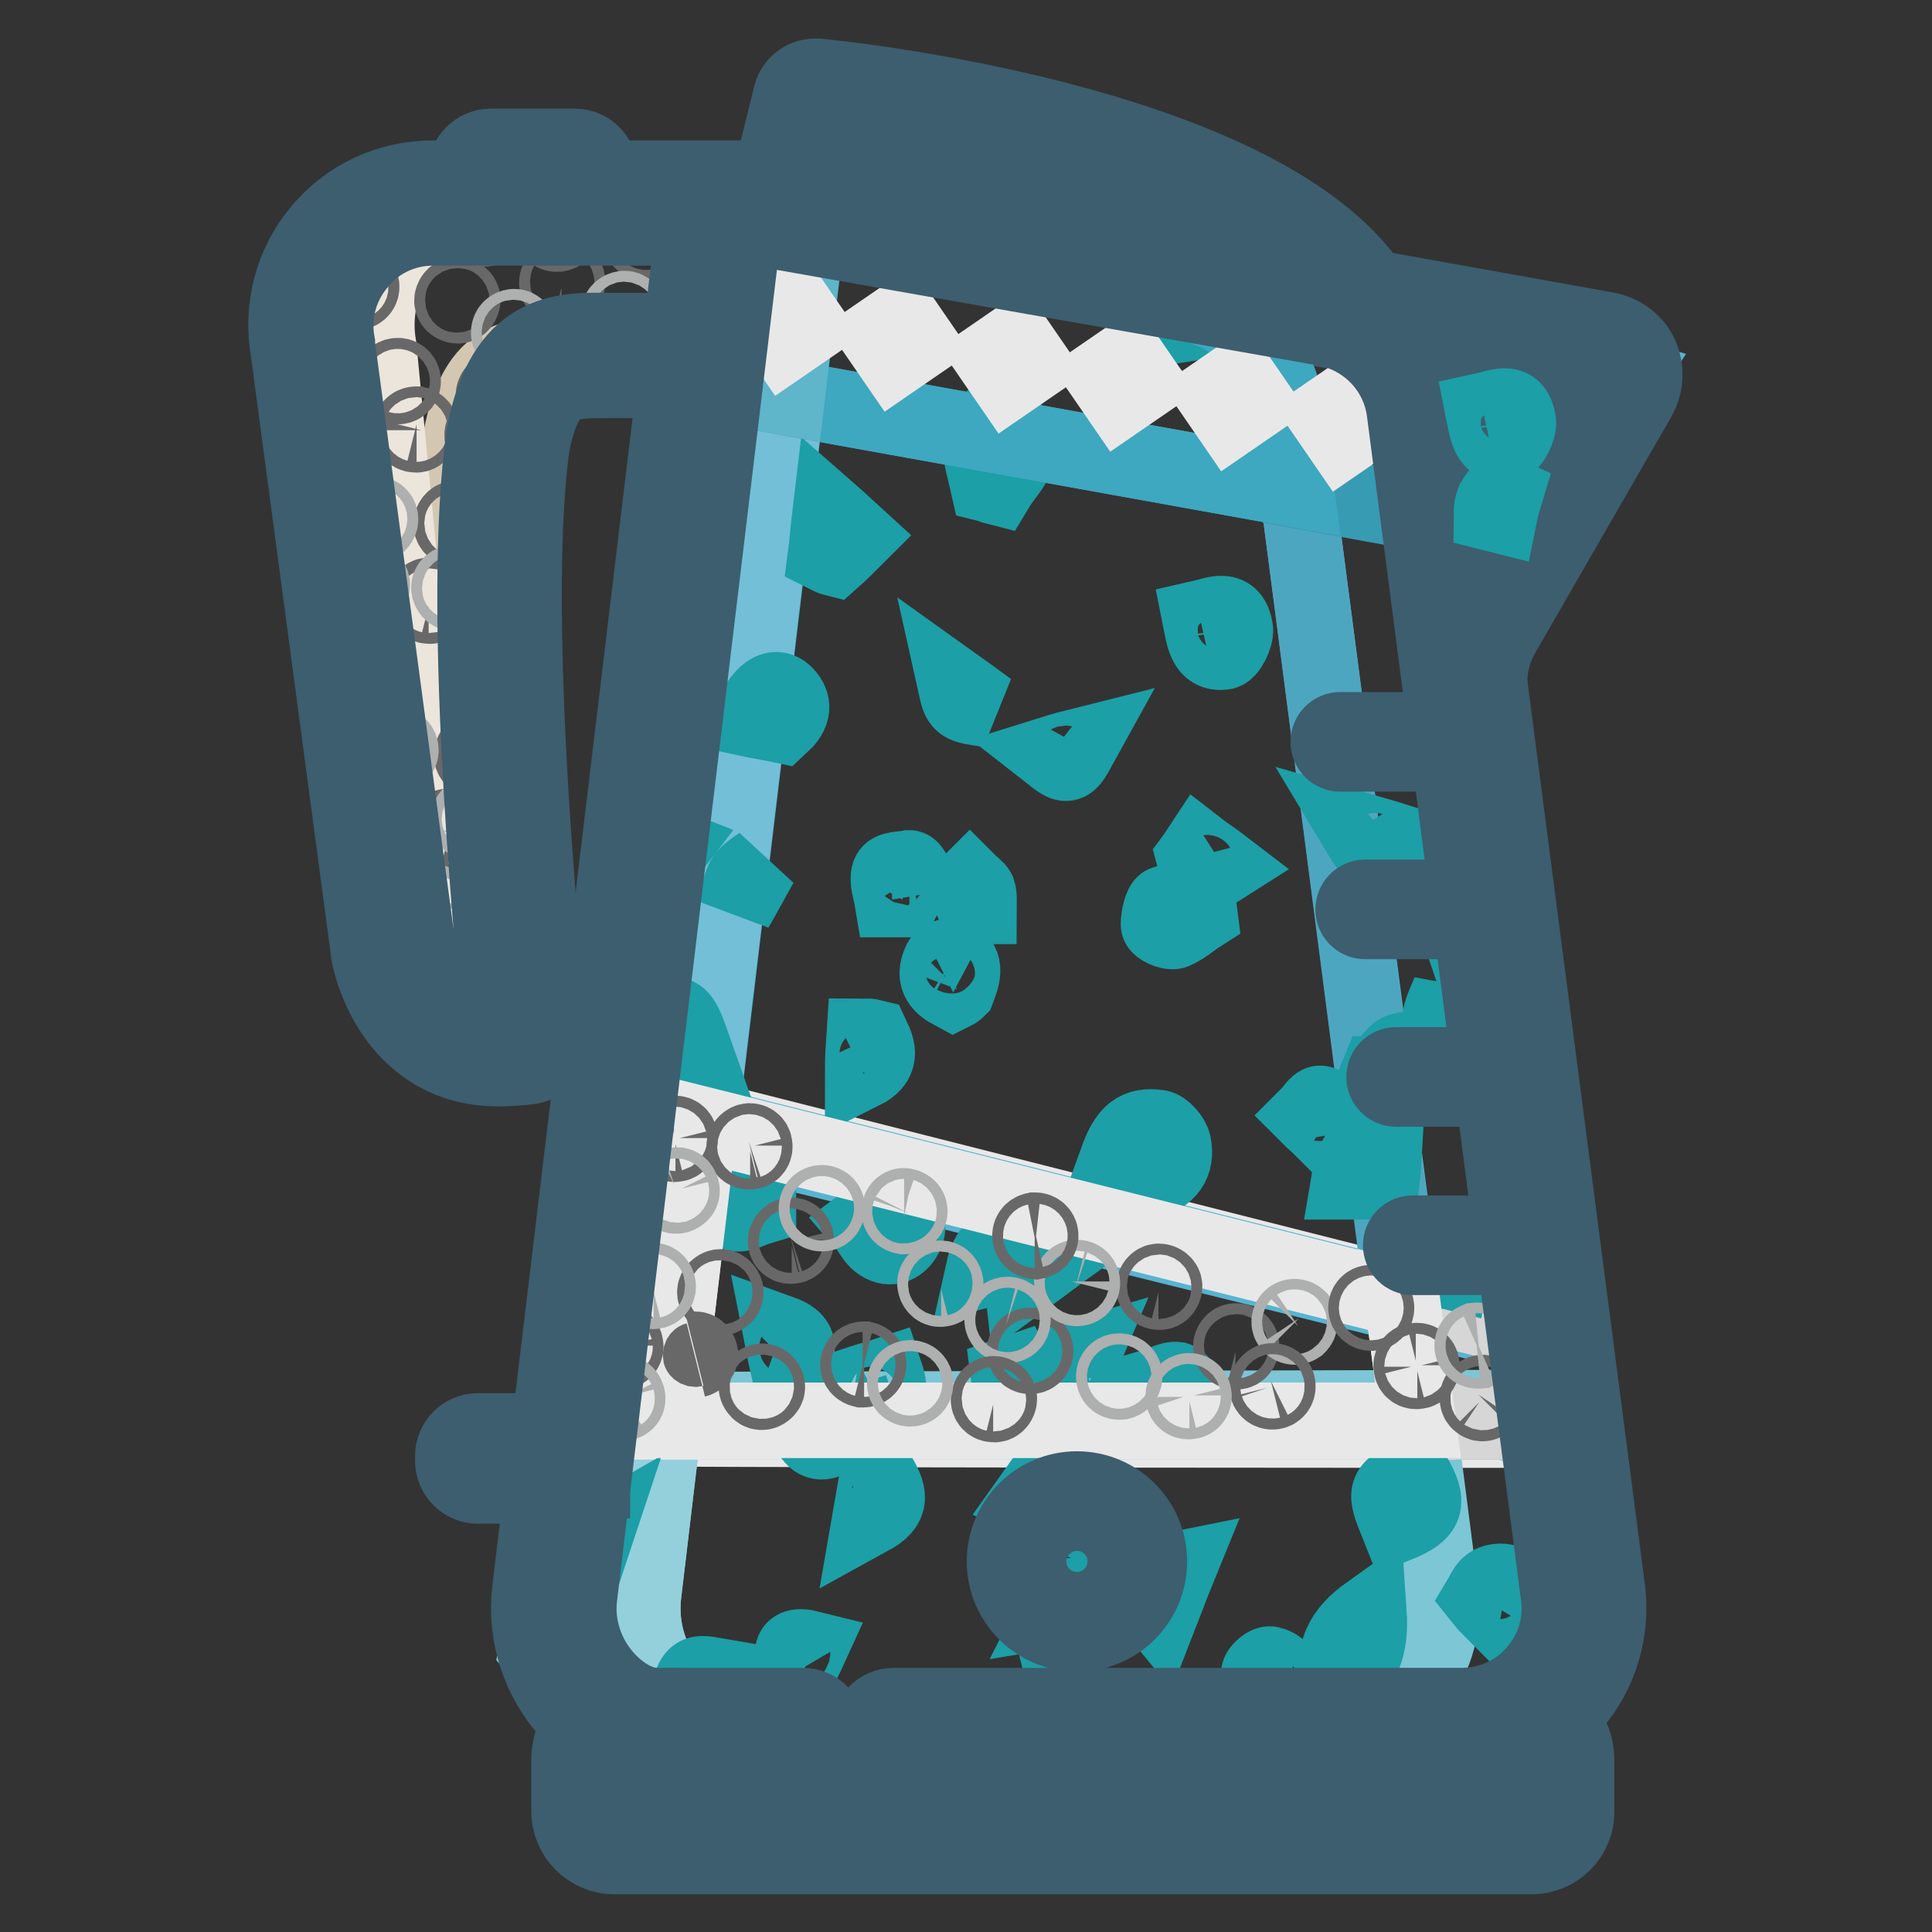 <?xml version="1.0" encoding="utf-8"?>
<!-- Svg Vector Icons : http://www.onlinewebfonts.com/icon -->
<!DOCTYPE svg PUBLIC "-//W3C//DTD SVG 1.1//EN" "http://www.w3.org/Graphics/SVG/1.1/DTD/svg11.dtd">
<svg version="1.1" xmlns="http://www.w3.org/2000/svg" xmlns:xlink="http://www.w3.org/1999/xlink" x="0px" y="0px" viewBox="0 0 256 256" enable-background="new 0 0 256 256" xml:space="preserve">
<rect x="0" y="0" width="256" height="256" fill="#333333" stroke="none"/>
<g> <path stroke-width="10" fill-opacity="0" stroke="#57b4d1"  d="M187.8,41.6c0.4,0.1,27.8,8.2,27.8,8.2l-21.4,33.4L187.8,41.6L187.8,41.6z"/> <path stroke-width="10" fill-opacity="0" stroke="#eaeaea"  d="M105.5,26.9L173,38c0,0-0.2-5.6-0.5-5.6c-0.4,0-50.6-17.3-50.8-17.5c-0.1-0.2-14.1-0.6-14.1-0.6L105.5,26.9 z"/> <path stroke-width="10" fill-opacity="0" stroke="#e8d7c2"  d="M91.9,46.7l-20.6,2.4c0,0-5.4,10.4-5.2,10.8c0.2,0.4,3.3,76.4,3.3,76.4l-7,2l-9.3-9.8l-7.5-48.2l-5-39.4 l9.9-14l44-0.7L91.9,46.7z"/> <path stroke-width="10" fill-opacity="0" stroke="#57b4d1"  d="M82.9,147.3L202.8,177L189.5,63.7l-6.4-19.3L100.8,29l-5.3,7.7L82.9,147.3z"/> <path stroke-width="10" fill-opacity="0" stroke="#e9e8e8"  d="M77.5,189.2c1,0.3,128.4,0.3,128.4,0.3l-3.1-13.6L83.2,145.6L77.5,189.2z"/> <path stroke-width="10" fill-opacity="0" stroke="#7cc6d6"  d="M82.2,228.8c0.8-0.2,110.4,0.5,110.4,0.5l17-8l-4.9-34.8l-128.5,0.3c0,0-2.8,29.3-2.7,29.7 C73.5,217,82.2,228.8,82.2,228.8z"/> <path stroke-width="10" fill-opacity="0" stroke="#e8d7c2"  d="M80.5,230.2c2.4,0.1,122.3,0.8,122.3,0.8l3.8,7.9l-8.5,5.8l-116.2-2.1L80.5,230.2z"/> <path stroke-width="10" fill-opacity="0" stroke="#71b6c5"  d="M203.8,188.4h-15.9l2.9,22.6c1.3,9.7-6.3,18.3-16.1,18.3h17.8c3.3,0,6.4-1,9-2.7l7-12.3L203.8,188.4z"/> <path stroke-width="10" fill-opacity="0" stroke="#57b4d1"  d="M176.5,40.3l36.8,6.6c1.8,0.3,2.8,2.4,1.9,4l-18.6,31.4c-1.8,3-2.5,6.6-2,10.1l1.1,8.7 M171.9,64.9 l-67.6-12.2l-11.5,96.1l93.1,23.3L171.9,64.9z"/> <path stroke-width="10" fill-opacity="0" stroke="#57b4d1"  d="M209.4,211L189,54.1c-0.9-7-6.3-12.7-13.3-13.9l-71.9-12.7c-0.7-0.1-1.5-0.2-2.1-0.1c0.2,0,0.5,0.1,0.7,0.1 l7.5,1.3c-0.5,0.3-0.9,0.7-1.3,1.1l56.1,10.3H175c4.1,0.7,7.6,3,10.1,6.1l0.1,0l0,0.1c1.6,2.2,2.8,4.8,3.1,7.7l1.2,9.5l1.2,4.6 l-0.6-0.1l14.1,108.6l0.7,0.2l0.7,10.3l3.1,23.7c0.8,6.4-2.2,12.3-7.1,15.6l-0.4,0.7C206.8,224.1,210.3,217.8,209.4,211z"/> <path stroke-width="10" fill-opacity="0" stroke="#7cc6d6"  d="M71.1,218.5l3.9,4.5c-1.8-2.2-2.9-5-3.3-7.9L71.1,218.5z M192.6,229.3H87.9c-4.7,0-8.8-2-11.8-5.1l4.4,5.1 H200l1.2-2.1c-2.3,1.3-5,2.1-7.9,2.1H192.6z"/> <path stroke-width="10" fill-opacity="0" stroke="#7cc6d6"  d="M190.9,211l-2.9-22.6H88l-2.7,22.7c-1.2,9.7,6.4,18.2,16.1,18.2h73.4C184.6,229.3,192.1,220.7,190.9,211 L190.9,211z M192.6,229.3h0.7c2.9,0,5.6-0.8,7.9-2.1l0.4-0.7C199,228.3,195.9,229.3,192.6,229.3z"/> <path stroke-width="10" fill-opacity="0" stroke="#e9e8e8"  d="M204.9,176.9l-0.7-0.2l1.4,10.5L204.9,176.9z M88,188.4h99.9l0-0.2H88L88,188.4z"/> <path stroke-width="10" fill-opacity="0" stroke="#3da8c0"  d="M185.1,46.4L185.1,46.4C185.1,46.4,185.1,46.4,185.1,46.4L185.1,46.4z M190.7,68.3l-1.2-4.6l0.6,4.5 L190.7,68.3z"/> <path stroke-width="10" fill-opacity="0" stroke="#57b4d1"  d="M203.8,188.4l4.8,25.9l-7,12.3c4.9-3.3,7.9-9.2,7.1-15.6l-3.1-23.7l0.1,1.2H203.8z"/> <path stroke-width="10" fill-opacity="0" stroke="#4da6c0"  d="M185.8,172.1l18.4,4.6L190.1,68.2l-18.2-3.3L185.8,172.1z"/> <path stroke-width="10" fill-opacity="0" stroke="#57b4d1"  d="M188.2,54.2c-0.4-2.8-1.5-5.5-3.1-7.7l4.4,17.2L188.2,54.2z M185,46.4c-2.4-3.2-6-5.4-10.1-6.1h-10.4 l13.8,2.5L185,46.4z"/> <path stroke-width="10" fill-opacity="0" stroke="#d5d6d5"  d="M187.9,188.2h15.9l0,0.2h1.9l-0.1-1.2l-1.4-10.5l-18.4-4.6L187.9,188.2z"/> <path stroke-width="10" fill-opacity="0" stroke="#d5d6d5"  d="M203.8,188.4l0-0.2h-15.9l0,0.2H203.8z"/> <path stroke-width="10" fill-opacity="0" stroke="#379bb3"  d="M170.4,54.2l1.4,10.8l18.2,3.3l-0.6-4.5l-4.4-17.2c0,0-0.1-0.1-0.1-0.1l-6.6-3.6l-13.8-2.5h-7.5 C164.2,41.5,169.5,47.1,170.4,54.2z"/> <path stroke-width="10" fill-opacity="0" stroke="#57b4d1"  d="M76.1,224.2l-1-1.2C75.4,223.5,75.7,223.9,76.1,224.2z"/> <path stroke-width="10" fill-opacity="0" stroke="#eaeaea"  d="M104.8,25.5l2.9-11.7c0,0,54.9,2.8,70.5,26.9"/> <path stroke-width="10" fill-opacity="0" stroke="#57b4d1"  d="M94.3,34.6c0.5-3.9,3.6-6.8,7.3-7.1c-4.3-0.4-8.2,2.7-8.7,7.1L71.7,211.2c-0.2,1.4-0.1,2.7,0,4l2.6-14.1 L94.3,34.6z"/> <path stroke-width="10" fill-opacity="0" stroke="#73bfd7"  d="M94.3,34.6L74.4,201.1l2.4-12.7h-0.2l7.9-41.6l8.2,2.1l11.5-96.1l-11.3-2l2.7-15.3l4.2-7l8.7,1.6 c0.4-0.4,0.8-0.8,1.3-1.1l-7.5-1.3c-0.2-0.1-0.5-0.1-0.7-0.1C97.9,27.8,94.8,30.7,94.3,34.6z"/> <path stroke-width="10" fill-opacity="0" stroke="#57b4d1"  d="M87.9,229.3h1.4c-9.7,0-17.3-8.5-16.1-18.2l1.2-10l-2.6,14.1c0.4,2.9,1.6,5.6,3.3,7.9l1,1.2 C79,227.3,83.2,229.3,87.9,229.3z"/> <path stroke-width="10" fill-opacity="0" stroke="#93d0dc"  d="M85.3,211.1l2.7-22.7H76.7l-2.4,12.7l-1.2,10c-1.1,9.7,6.4,18.2,16.1,18.2h12.1 C91.6,229.3,84.1,220.8,85.3,211.1z"/> <path stroke-width="10" fill-opacity="0" stroke="#f2f0f0"  d="M88,188.2l4.7-39.3l-8.2-2.1l-7.9,41.6h0.2l0,0.1L88,188.2z"/> <path stroke-width="10" fill-opacity="0" stroke="#eaeaea"  d="M88,188.2H76.8l0,0.2H88L88,188.2z"/> <path stroke-width="10" fill-opacity="0" stroke="#1c9fa6"  d="M135.4,169.7c-0.1-0.9-0.2-1.7-0.4-2.7c-1.5,0.4-2.7,0.8-4.7,1.3c1.2-5.4,5.4-3.4,7.5-5.5 c1.2-1.2,3.6-1,5.6,1C140.6,165.8,138,167.8,135.4,169.7z M134.8,60.2c-0.4,1.6-1.8,2.9-2.7,4.4c-0.4-0.1-0.8-0.3-1.2-0.4 c-0.4-1.8-1-3.6-1-5.4c0-1.2,0.8-2.5,1.6-3.3c0.3-0.3,2,0.1,2.3,0.8C134.4,57.3,135.1,59.1,134.8,60.2L134.8,60.2z M143.1,201.5 c-2.2-1-4.1-1.8-6.6-2.9c1.7-2.4,2.7-3.8,3.8-5.2C143,195.3,143.6,197.7,143.1,201.5L143.1,201.5z M153.5,149.4 c0.7,0.1,1.8,1.3,2,2.2c0.5,2.6-0.7,4.1-3.4,5.1c0.1-1.1,0.2-1.9,0.2-3H148C149.3,150.1,150.6,149,153.5,149.4L153.5,149.4z  M181.4,213.7c0.3,4.4-0.8,7.3-3.9,10C176.3,218.9,177.9,216.2,181.4,213.7z M187.7,142.1c-1,3.6-3.6,1.9-6,2.3 c0.4-1,0.7-1.6,0.9-2.1l0,0c0,0,0,0,0.1,0c0,0,0,0,0,0l0,0.1c0.8-1,1.5-2.1,2.4-2.9c0.6-0.5,1.6-0.4,2.4-0.5 C187.6,140,188,141.2,187.7,142.1L187.7,142.1z M82.6,115.4c1.5-2,2.8-4.7,6.6-3.2c-1.9,2.5-3.7,4.8-5.4,7 C81.5,117.9,81.8,116.6,82.6,115.4z M185.2,202c-1.8-4.5-1.8-4.6,2.1-6.6C189.5,199.2,189.1,200.4,185.2,202z M83,159 c-0.1,0.9-0.9,1.9-1.6,2.2c-2.5,1.1-2.5-1.2-3.1-3c1.1-1,2.1-2,4.1-3.9C82.8,156.6,83.2,157.9,83,159z M104,91.9 c1.6,1.6,0.8,3-0.5,4.2c-1.4-0.3-2.8-0.5-4.2-0.8C101,91.8,102.6,90.6,104,91.9z M119.8,164c-0.9,1.4-2.3,1.6-3.6,0.4 c-0.6-0.6-1-1.5-1.7-2.3c1.2-0.9,2.2-1.6,3.6-2.7C119.3,161.1,121.1,162,119.8,164z M163.7,83.4c0.1,0.9-0.9,3-1.6,3 c-2.4,0.3-2.6-2-3.1-4.5C161.2,81.4,163.2,80.3,163.7,83.4z M76.2,211.8c-1.2-0.8-1.9-1.2-2.8-1.8c1.2-2.9,2.6-4.7,5.4-6.3 C77.7,207,77,209.2,76.2,211.8z M183.5,151.4c-0.1,1.8-0.2,3.4-0.4,5.2h-4.4C179.3,153,180.5,151.4,183.5,151.4z M156.1,207.9 c-0.9,2.2-1.5,3.9-2.4,6.2c-1.4-1.7-3.8-2.1-2.6-5.1C152.6,208.7,154.1,208.3,156.1,207.9z M158.8,119.6l0.2,1.6 c-1.1,0.7-2.2,1.7-3.4,2.2c-0.6,0.2-2.1-0.5-2.1-0.9c0-1,0.4-2.7,0.8-2.8C155.7,119.3,157.3,119.6,158.8,119.6L158.8,119.6z  M193.5,139.2c-3.2-2.4-3.5-3.3-1.5-7.6C192.2,134.5,195.2,136.1,193.5,139.2z M91.9,138.8c-2.2-1.1-4-1.9-5.8-2.8 C89.9,133.6,90.1,133.7,91.9,138.8z M126.4,126.7c1.8,1.1,1.1,2.8,0.5,4.4c-0.1,0.1-0.2,0.2-0.6,0.4c-1.5-0.8-2.8-1.8-1.7-4.1 C124.8,126.9,126,126.5,126.4,126.7z M110.5,74c-0.4-0.1-0.7-0.3-1.1-0.5c0.2-1.5,0.3-3.1,0.6-5.6c1.6,1.4,2.4,2.2,3.5,3.2 C112.3,72.3,111.4,73.2,110.5,74z M116,186c-1.6,0.4-2.2-0.5-2.2-2.7c1.2-0.4,2.4-0.7,3.6-1.1C118.1,184.3,117.7,185.6,116,186z  M140.6,184.4c-1.6-3.4-1.6-3.4,2.8-4.7C142.5,181.8,142.9,184.2,140.6,184.4z M157.5,184.7c-0.7,0.7-1.5,1.8-2.2,1.8 c-0.7,0-1.4-1.2-2.8-2.7c1.7-0.5,2.6-1.1,3.4-1C156.5,183,157,184,157.5,184.7L157.5,184.7z M168.3,220.5c1.7,0.4,2.4,1.8,1.5,4.4 c-1.6-0.6-3.2-0.8-3-3.2C166.9,221.2,167.9,220.4,168.3,220.5L168.3,220.5z M120.5,115c0.2,0,0.4,0.4,0.8,1c-0.5,1-1.1,2.1-1.7,3.2 c-0.5,0-0.9,0-1.4,0c-0.2-1.2-0.7-2.5-0.4-3.4C118,115.1,119.6,115.2,120.5,115z M100.5,160c-1,0.3-2.1,1-3,0.8 c-0.6-0.2-0.8-1.7-1.2-2.7c0.3-0.3,0.6-0.6,0.8-0.9l3.4,1.6C100.5,159.2,100.5,159.6,100.5,160z M95.9,50.1c2,2.5,2,2.5-1.2,5.3 C94.5,53.1,94.1,51.3,95.9,50.1z M110,188.7c0.4,0.2,0.7,0.4,1.2,0.7c-0.8,0.8-1.1,1.2-1.4,1.4c-1.4,0.7-2.3-0.2-2.7-1.6 c-0.1-0.5,0.3-1.2,0.4-1.7C108.4,187.8,109.2,188.3,110,188.7z M203.1,223.8c0.5-0.3,1.3-0.1,2.4-0.1c-0.7,1.6-1.2,2.7-1.8,4 C201.2,226.3,201.4,225,203.1,223.8L203.1,223.8z M160.8,47.4c-1.1,0.8-2.2,1.3-3.1-0.1c-0.2-0.4,0.2-1.9,0.6-2 C159.7,44.6,160.5,45.5,160.8,47.4z M179.8,109.9c1.4,0.4,2.9,0.8,4.5,1.3C181.9,113.4,181.9,113.4,179.8,109.9z M114.5,137.3 c0.4,0,0.7,0,1.1,0.1c0.8,1.7,1.3,3.3-1.3,4.6C114.3,140.2,114.4,138.8,114.5,137.3z M139.2,99.9c1.6-0.5,2.7-0.8,3.9-1.1 C141.5,101.7,141.5,101.7,139.2,99.9z M158.9,112.5c0.9,0.7,1.9,1.3,3.2,2.3c-2.5,1.6-3.4,0.7-3.9-1.2 C158.5,113.2,158.7,112.8,158.9,112.5z M174.9,146.2c0.6,0,1.1,0.8,1.7,1.2c-0.5,0.7-1,1.4-1.5,2.1c-0.5-0.5-1-0.9-1.8-1.7 C174,147.1,174.5,146.2,174.9,146.2L174.9,146.2z M115.3,201.1c0.4-2.3,0.6-3.6,1-5.9C117.9,198,118.4,199.4,115.3,201.1z  M94.8,222c-1.3,1.2-2.3,2.2-4,3.9C91.9,221.5,91.9,221.5,94.8,222z M164.2,231.5c-1.1-0.2-1.9-0.3-3.4-0.5c2.1-1.9,2.1-1.9,3-0.8 C164,230.5,164,230.9,164.2,231.5z M100.8,114.5c-1.2,2.1-1.9,3.5-3.3,5.9C98.3,116.2,98.3,116.2,100.8,114.5z M126.6,90.8 c1.4,1,2.5,1.8,4.4,3.2C127.2,93.5,127.2,93.5,126.6,90.8z M103.5,176.6c2.5,0.9,2.8,2.2,0.8,4.1 C104,179.4,103.8,178.1,103.5,176.6z M135.8,184c-0.6,0.2-1.2,0.5-1.8,0.7c-0.1-0.8-0.3-1.7-0.4-2.5c0.3-0.1,0.7-0.3,1-0.4 C135,182.6,135.5,183.3,135.8,184z M199.6,209.6c-1,1.6-1.7,2.5-2.3,3.4c-0.4-0.4-0.7-0.8-1.1-1.3 C196.8,210.7,197.1,209.2,199.6,209.6L199.6,209.6z M107.3,218.4c-0.5,1.1-1,2-1.4,2.9C104.6,219.1,104.5,217.7,107.3,218.4z  M192.5,168.6c-0.4-0.1-0.7-0.1-1.1-0.2v-2.5c0.5,0,1.1,0.1,1.6,0.1C192.8,166.9,192.7,167.7,192.5,168.6z M193,123 c0.5-0.7,1.1-1.4,1.6-2.1c0.3,0.3,0.6,0.7,0.8,1c-0.6,0.6-1.3,1.2-1.9,1.8C193.4,123.4,193.2,123.2,193,123z M193,229.7 c-0.7,0.5-1.3,0.9-1.9,1.4c-0.2-0.6-0.3-1.2-0.5-1.7c0.7-0.2,1.4-0.3,2.1-0.5C192.8,229.1,192.9,229.4,193,229.7z M129.6,118.1 c0.2,0.6,0.1,1.3,0.1,2c-0.2,0-0.4,0.1-0.6,0.1c-0.4-1-0.7-1.9-1.1-2.8c0.2-0.1,0.4-0.3,0.5-0.4 C128.8,117.3,129.4,117.7,129.6,118.1z M142,215.4c0.1,0.4,0.1,0.7,0.2,1c-0.8,0.3-1.7,0.6-2.5,0.9c-0.1-0.4-0.2-0.8-0.4-1.3 C140.2,215.8,141.1,215.6,142,215.4L142,215.4z M143,212.8c-1,0.2-1.8,0.3-3,0.5C141,211.3,141.7,210.6,143,212.8z"/> <path stroke-width="10" fill-opacity="0" stroke="#4da6c0"  d="M206.8,49.1L194,71.8l2.4,10.5l16.8-32.5L206.8,49.1z"/> <path stroke-width="10" fill-opacity="0" stroke="#e8d7c2"  d="M101.8,26.9H57c-10.1,0-17.8,9.2-16,19.1l10.6,79.5c0,0,2.5,15.5,17.8,12.4c0,0-6-54.5-2.5-79.6 C69.1,46.5,74.6,47,80.8,47h11.8"/> <path stroke-width="10" fill-opacity="0" stroke="#d4c7b2"  d="M68.1,137.9c0,0-6-54.5-2.5-79.6c2-10.5,6.5-11.3,11.9-11.3h-2.7c-6.2,0-11.6-0.4-13.8,11.3 c-3.5,25.1,2.5,79.6,2.5,79.6"/> <path stroke-width="10" fill-opacity="0" stroke="#ece5dc"  d="M57.4,120.4L50.2,46c-1.8-10,5.8-19.1,16-19.1h-5.9c-10.1,0-17.8,9.2-16,19.1l10.6,79.5 c0,0,2.5,15,17.1,12.5c-2.9-0.6-5.4-2-7.4-3.7C60.4,130.8,57.9,125.8,57.4,120.4L57.4,120.4z M72.7,137.9c-0.2,0.1-0.5,0.1-0.7,0.1 "/> <path stroke-width="10" fill-opacity="0" stroke="#3c5e6f"  d="M195.4,104.4c-1.6,0-3-1.2-3.3-2.9l-1.1-8.7c-0.5-4.2,0.4-8.5,2.4-12.1l17.7-30.7l-36-6.4 c-1.8-0.3-3-2-2.7-3.8c0.3-1.8,2-3,3.8-2.7l36.8,6.6c1.9,0.4,3.6,1.6,4.4,3.4c0.8,1.8,0.7,3.8-0.2,5.5l-18.1,31.4 c-1.4,2.4-2,5.3-1.6,8.1l1.1,8.7c0.2,1.8-1.1,3.5-2.8,3.7H195.4L195.4,104.4z M76.2,29.4c-1.8,0-3.3-1.5-3.3-3.3V26h-4.6v0.1 c0,1.8-1.5,3.3-3.3,3.3c-1.8,0-3.3-1.5-3.3-3.3v-3.4c0-1.8,1.5-3.3,3.3-3.3h11.2c1.8,0,3.3,1.5,3.3,3.3v3.4 C79.5,27.9,78,29.4,76.2,29.4z M77.9,196.9H63.3c-1.8,0-3.3-1.5-3.3-3.3v-0.7c0-1.8,1.5-3.3,3.3-3.3h15.2v6.6h-0.6V196.9z"/> <path stroke-width="10" fill-opacity="0" stroke="#e9e8e8"  d="M187.9,188.2l-2.1-16l-93.1-23.3L88,188.2H187.9z"/> <path stroke-width="10" fill-opacity="0" stroke="#ffffff"  d="M134.7,206.9c0,4.4,3.6,8,8,8c4.4,0,8-3.6,8-8c0-4.4-3.6-8-8-8C138.2,198.9,134.7,202.4,134.7,206.9z"/> <path stroke-width="10" fill-opacity="0" stroke="#3c5e6f"  d="M142.7,216.5c-5.3,0-9.6-4.3-9.6-9.6s4.3-9.6,9.6-9.6c5.3,0,9.6,4.3,9.6,9.6S148,216.5,142.7,216.5z  M142.7,200.5c-3.5,0-6.4,2.9-6.4,6.4s2.8,6.4,6.4,6.4c3.5,0,6.4-2.8,6.4-6.4S146.2,200.5,142.7,200.5z"/> <path stroke-width="10" fill-opacity="0" stroke="#696868"  d="M95,171.8c0.3,0.3,0.7,0.2,1-0.1c0.3-0.3,0.2-0.7-0.1-1s-0.7-0.2-1,0.1C94.6,171.1,94.7,171.5,95,171.8z"/> <path stroke-width="10" fill-opacity="0" stroke="#696868"  d="M135.8,179.2c0.1,0.4,0.5,0.6,0.9,0.5c0.4-0.1,0.6-0.5,0.5-0.9c0,0,0,0,0,0c-0.1-0.4-0.5-0.6-0.9-0.5 C135.9,178.4,135.7,178.8,135.8,179.2C135.8,179.2,135.8,179.2,135.8,179.2z"/> <path stroke-width="10" fill-opacity="0" stroke="#696868"  d="M163.7,179.1c0.4,0.1,0.7-0.2,0.8-0.6c0.1-0.4-0.2-0.7-0.6-0.8c0,0,0,0,0,0c-0.4-0.1-0.7,0.2-0.8,0.6 C163,178.7,163.3,179.1,163.7,179.1C163.7,179.1,163.7,179.1,163.7,179.1z"/> <path stroke-width="10" fill-opacity="0" stroke="#696868"  d="M153.5,171.2c0.4,0.1,0.7-0.2,0.8-0.6c0.1-0.4-0.2-0.7-0.6-0.8c0,0,0,0,0,0c-0.4-0.1-0.7,0.2-0.8,0.6 C152.8,170.8,153.1,171.2,153.5,171.2C153.5,171.2,153.5,171.2,153.5,171.2z"/> <path stroke-width="10" fill-opacity="0" stroke="#696868"  d="M114.3,181.5c0.4,0,0.7-0.2,0.8-0.6c0.1-0.4-0.2-0.7-0.6-0.8c0,0,0,0,0,0c-0.4,0-0.7,0.2-0.8,0.6 C113.6,181.1,113.9,181.4,114.3,181.5C114.3,181.5,114.3,181.5,114.3,181.5z"/> <path stroke-width="10" fill-opacity="0" stroke="#696868"  d="M92.2,180.2c0.4-0.1,0.7-0.4,0.6-0.8c-0.1-0.4-0.4-0.7-0.8-0.6"/> <path stroke-width="10" fill-opacity="0" stroke="#696868"  d="M81.5,178.5c0,0.4,0.4,0.7,0.8,0.6c0.4,0,0.7-0.4,0.6-0.8v0c0-0.4-0.4-0.7-0.8-0.6 C81.7,177.7,81.5,178.1,81.5,178.5C81.5,178.5,81.5,178.5,81.5,178.5z"/> <path stroke-width="10" fill-opacity="0" stroke="#aeafaf"  d="M171,175.6c0.3,0.3,0.7,0.3,1,0.1c0.3-0.3,0.3-0.7,0.1-1c-0.3-0.3-0.7-0.3-1-0.1S170.7,175.3,171,175.6 L171,175.6z"/> <path stroke-width="10" fill-opacity="0" stroke="#aeafaf"  d="M133.3,175.6c0.4,0.1,0.8-0.1,0.9-0.5c0.1-0.4-0.1-0.8-0.5-0.9l0,0c-0.4-0.1-0.8,0.1-0.9,0.5 C132.7,175.1,133,175.5,133.3,175.6C133.3,175.6,133.3,175.6,133.3,175.6z"/> <path stroke-width="10" fill-opacity="0" stroke="#aeafaf"  d="M142.5,170.7c0.4,0.1,0.8-0.1,0.9-0.5c0.1-0.4-0.1-0.8-0.5-0.9l0,0c-0.4-0.1-0.8,0.1-0.9,0.5 C142,170.2,142.2,170.6,142.5,170.7L142.5,170.7z"/> <path stroke-width="10" fill-opacity="0" stroke="#aeafaf"  d="M85.8,170.5c0.1,0.4,0.4,0.7,0.8,0.6c0.4,0,0.7-0.4,0.6-0.8c-0.1-0.4-0.4-0.7-0.8-0.6 C86,169.8,85.7,170.2,85.8,170.5z"/> <path stroke-width="10" fill-opacity="0" stroke="#aeafaf"  d="M123.9,170.2c0.1,0.4,0.4,0.7,0.8,0.6c0.4,0,0.7-0.4,0.6-0.8c-0.1-0.4-0.4-0.7-0.8-0.6 C124.1,169.5,123.8,169.8,123.9,170.2L123.9,170.2z"/> <path stroke-width="10" fill-opacity="0" stroke="#696868"  d="M100.5,184.3c0.3,0.3,0.7,0.2,1-0.1s0.2-0.7-0.1-1c-0.3-0.3-0.7-0.2-1,0.1S100.2,184,100.5,184.3 L100.5,184.3z"/> <path stroke-width="10" fill-opacity="0" stroke="#696868"  d="M131.6,186.1c0.4,0.1,0.7-0.2,0.8-0.6c0.1-0.4-0.2-0.7-0.6-0.8c0,0,0,0,0,0c-0.4-0.1-0.7,0.2-0.8,0.6 C130.9,185.7,131.2,186.1,131.6,186.1C131.6,186.1,131.6,186.1,131.6,186.1z"/> <path stroke-width="10" fill-opacity="0" stroke="#696868"  d="M167.9,183.9c0.1,0.4,0.5,0.6,0.9,0.5c0.4-0.1,0.6-0.5,0.5-0.9c0,0,0,0,0,0c-0.1-0.4-0.5-0.6-0.9-0.5 C168,183.2,167.8,183.6,167.9,183.9C167.9,183.9,167.9,183.9,167.9,183.9z"/> <path stroke-width="10" fill-opacity="0" stroke="#aeafaf"  d="M156.8,185.1c0,0.4,0.4,0.7,0.8,0.6c0.4,0,0.7-0.4,0.6-0.8c0,0,0,0,0,0c0-0.4-0.4-0.7-0.8-0.6 C157,184.4,156.7,184.8,156.8,185.1C156.8,185.1,156.8,185.1,156.8,185.1z"/> <path stroke-width="10" fill-opacity="0" stroke="#aeafaf"  d="M148.1,183.1c0.4,0.1,0.8-0.1,0.9-0.5c0.1-0.4-0.1-0.8-0.5-0.9c0,0,0,0,0,0c-0.4-0.1-0.8,0.1-0.9,0.5 C147.5,182.6,147.7,183,148.1,183.1C148.1,183.1,148.1,183.1,148.1,183.1z"/> <path stroke-width="10" fill-opacity="0" stroke="#aeafaf"  d="M120.4,184c0.4,0.1,0.8-0.1,0.9-0.5c0.1-0.4-0.1-0.8-0.5-0.9c0,0,0,0,0,0c-0.4-0.1-0.8,0.1-0.9,0.5 C119.8,183.5,120,183.9,120.4,184C120.4,184,120.4,184,120.4,184z"/> <path stroke-width="10" fill-opacity="0" stroke="#aeafaf"  d="M81.8,185.5c0.1,0.4,0.5,0.6,0.9,0.4c0.4-0.1,0.6-0.5,0.4-0.9l0,0c-0.1-0.4-0.5-0.6-0.9-0.4 C81.9,184.8,81.7,185.2,81.8,185.5C81.8,185.5,81.8,185.5,81.8,185.5z"/> <path stroke-width="10" fill-opacity="0" stroke="#696868"  d="M181,173.3c0,0.4,0.3,0.7,0.7,0.7c0.4,0,0.7-0.3,0.7-0.7c0-0.4-0.3-0.7-0.7-0.7 C181.3,172.6,181,172.9,181,173.3z"/> <path stroke-width="10" fill-opacity="0" stroke="#696868"  d="M187,181.1c0,0.4,0.4,0.7,0.8,0.6c0.4,0,0.7-0.4,0.6-0.8c0,0,0,0,0,0c0-0.4-0.4-0.7-0.8-0.6 C187.2,180.3,186.9,180.7,187,181.1C187,181.1,187,181.1,187,181.1z"/> <path stroke-width="10" fill-opacity="0" stroke="#696868"  d="M196,185.8c0.3,0.3,0.7,0.2,1-0.1c0.3-0.3,0.2-0.7-0.1-1l0,0c-0.3-0.3-0.7-0.2-1,0.1 C195.7,185.1,195.7,185.6,196,185.8L196,185.8z"/> <path stroke-width="10" fill-opacity="0" stroke="#696868"  d="M98.6,152c0,0.4,0.4,0.7,0.8,0.6c0.4,0,0.7-0.4,0.6-0.8c0,0,0,0,0,0c0-0.4-0.4-0.7-0.8-0.6 C98.9,151.3,98.6,151.6,98.6,152C98.6,152,98.6,152,98.6,152z"/> <path stroke-width="10" fill-opacity="0" stroke="#696868"  d="M88.7,151c0,0.4,0.4,0.7,0.8,0.6c0.4,0,0.7-0.4,0.6-0.8v0c0-0.4-0.4-0.7-0.8-0.6 C88.9,150.2,88.7,150.6,88.7,151C88.7,151,88.7,151,88.7,151z"/> <path stroke-width="10" fill-opacity="0" stroke="#696868"  d="M104.1,164.5c0,0.4,0.4,0.7,0.8,0.6c0.4,0,0.7-0.4,0.6-0.8v0c0-0.4-0.4-0.7-0.8-0.6 C104.4,163.8,104.1,164.1,104.1,164.5C104.1,164.5,104.1,164.5,104.1,164.5z"/> <path stroke-width="10" fill-opacity="0" stroke="#aeafaf"  d="M108.7,160.8c0.4,0.1,0.8-0.1,0.9-0.5c0.1-0.4-0.1-0.8-0.5-0.9c0,0,0,0,0,0c-0.4-0.1-0.8,0.1-0.9,0.5 C108.1,160.3,108.3,160.7,108.7,160.8C108.7,160.8,108.7,160.8,108.7,160.8z"/> <path stroke-width="10" fill-opacity="0" stroke="#aeafaf"  d="M89,158c0.1,0.4,0.5,0.6,0.9,0.4s0.6-0.5,0.4-0.9c0,0,0,0,0,0c-0.1-0.4-0.5-0.6-0.9-0.4 C89.1,157.2,88.9,157.6,89,158L89,158z"/> <path stroke-width="10" fill-opacity="0" stroke="#696868"  d="M85.7,116.8c0.3,0.3,0.7,0.2,1-0.1c0.3-0.3,0.2-0.7-0.1-1s-0.7-0.2-1,0.1S85.4,116.5,85.7,116.8L85.7,116.8 z"/> <path stroke-width="10" fill-opacity="0" stroke="#aeafaf"  d="M119.8,161.2c-0.5-0.1-0.8-0.5-0.6-1c0.1-0.3,0.4-0.5,0.7-0.4c0.5,0.1,0.8,0.5,0.6,1 C120.4,161,120.1,161.2,119.8,161.2z"/> <path stroke-width="10" fill-opacity="0" stroke="#696868"  d="M137.1,163c-0.9,0.2-0.8,1.4,0.1,1.5C138.2,164.3,138.1,163,137.1,163z"/> <path stroke-width="10" fill-opacity="0" stroke="#aeafaf"  d="M195.6,177.6c1-0.1,1.3,1,0.4,1.4C195,179.1,194.7,178,195.6,177.6z"/> <path stroke-width="10" fill-opacity="0" stroke="#3c5e6f"  d="M191.5,99.9h-13.9c-0.9,0-1.6-0.7-1.6-1.6c0-0.9,0.7-1.6,1.6-1.6h13.9c0.9,0,1.6,0.7,1.6,1.6 C193.2,99.1,192.4,99.9,191.5,99.9z M194.8,122.1h-13.9c-0.9,0-1.6-0.7-1.6-1.6s0.7-1.6,1.6-1.6h13.9c0.9,0,1.6,0.7,1.6,1.6 S195.7,122.1,194.8,122.1z M198.9,144.3H185c-0.9,0-1.6-0.7-1.6-1.6s0.7-1.6,1.6-1.6h13.9c0.9,0,1.6,0.7,1.6,1.6 S199.8,144.3,198.9,144.3z"/> <path stroke-width="10" fill-opacity="0" stroke="#696868"  d="M46.5,38.2c0.1,0.4,0.5,0.6,0.9,0.5c0.4-0.1,0.6-0.5,0.5-0.9c0,0,0,0,0,0c-0.1-0.4-0.5-0.6-0.9-0.5 C46.6,37.5,46.4,37.9,46.5,38.2C46.5,38.2,46.5,38.2,46.5,38.2z"/> <path stroke-width="10" fill-opacity="0" stroke="#696868"  d="M45.4,29.6c0.1,0.4,0.5,0.6,0.9,0.5c0.4-0.1,0.6-0.5,0.5-0.9v0c-0.1-0.4-0.5-0.6-0.9-0.5 C45.5,28.8,45.3,29.2,45.4,29.6C45.4,29.6,45.4,29.6,45.4,29.6z"/> <path stroke-width="10" fill-opacity="0" stroke="#696868"  d="M73.1,30.5c0.1,0.4,0.5,0.6,0.9,0.5c0.4-0.1,0.6-0.5,0.5-0.9c-0.1-0.4-0.5-0.6-0.9-0.5 C73.2,29.7,73,30.1,73.1,30.5L73.1,30.5z"/> <path stroke-width="10" fill-opacity="0" stroke="#696868"  d="M84.9,31.7c0.1,0.4,0.5,0.6,0.9,0.5c0.4-0.1,0.6-0.5,0.5-0.9c-0.1-0.4-0.5-0.6-0.9-0.5 C85,30.9,84.8,31.3,84.9,31.7L84.9,31.7z"/> <path stroke-width="10" fill-opacity="0" stroke="#696868"  d="M91.9,34.8c0.1,0.4,0.5,0.6,0.9,0.5c0.4-0.1,0.6-0.5,0.5-0.9c-0.1-0.4-0.5-0.6-0.9-0.5 C92,34,91.8,34.4,91.9,34.8z"/> <path stroke-width="10" fill-opacity="0" stroke="#696868"  d="M60.5,40.5c0.4,0.1,0.7-0.2,0.8-0.6c0.1-0.4-0.2-0.7-0.6-0.8c-0.4-0.1-0.7,0.2-0.8,0.6S60.1,40.4,60.5,40.5 C60.5,40.5,60.5,40.5,60.5,40.5z"/> <path stroke-width="10" fill-opacity="0" stroke="#696868"  d="M74.4,38.1c0.4,0.1,0.7-0.2,0.8-0.6c0.1-0.4-0.2-0.7-0.6-0.8l0,0c-0.4-0.1-0.7,0.2-0.8,0.6 C73.7,37.7,74,38.1,74.4,38.1C74.4,38.1,74.4,38.1,74.4,38.1z"/> <path stroke-width="10" fill-opacity="0" stroke="#696868"  d="M64.1,30.3c0.4,0.1,0.7-0.2,0.8-0.6c0.1-0.4-0.2-0.7-0.6-0.8l0,0c-0.4-0.1-0.7,0.2-0.8,0.6 C63.5,29.8,63.8,30.2,64.1,30.3z"/> <path stroke-width="10" fill-opacity="0" stroke="#aeafaf"  d="M92.8,30.3c0.3,0.3,0.7,0.3,1,0.1c0.3-0.3,0.3-0.7,0.1-1s-0.7-0.3-1-0.1C92.6,29.6,92.6,30,92.8,30.3 L92.8,30.3z"/> <path stroke-width="10" fill-opacity="0" stroke="#aeafaf"  d="M76.5,29.2c0,0.4,0.4,0.7,0.8,0.6s0.7-0.4,0.6-0.8l0,0c-0.1-0.4-0.4-0.7-0.8-0.6 C76.7,28.5,76.4,28.8,76.5,29.2z"/> <path stroke-width="10" fill-opacity="0" stroke="#aeafaf"  d="M44,34.6c0.4,0.1,0.8-0.1,0.9-0.5c0.1-0.4-0.1-0.8-0.5-0.9c0,0,0,0,0,0c-0.4-0.1-0.8,0.1-0.9,0.5 C43.4,34.1,43.6,34.5,44,34.6C44,34.6,44,34.6,44,34.6z"/> <path stroke-width="10" fill-opacity="0" stroke="#aeafaf"  d="M53.2,29.6c0.4,0.1,0.8-0.1,0.9-0.5c0.1-0.4-0.1-0.8-0.5-0.9c0,0,0,0,0,0c-0.4-0.1-0.8,0.1-0.9,0.5 C52.6,29.1,52.9,29.5,53.2,29.6C53.2,29.6,53.2,29.6,53.2,29.6z"/> <path stroke-width="10" fill-opacity="0" stroke="#696868"  d="M42.2,45.2c0.4,0.1,0.7-0.2,0.8-0.6c0.1-0.4-0.2-0.7-0.6-0.8s-0.7,0.2-0.8,0.6 C41.6,44.7,41.8,45.1,42.2,45.2z"/> <path stroke-width="10" fill-opacity="0" stroke="#696868"  d="M52,50.7c0.1,0.4,0.5,0.6,0.9,0.5c0.4-0.1,0.6-0.5,0.5-0.9v0c-0.1-0.4-0.5-0.6-0.9-0.5 C52.1,49.9,51.9,50.3,52,50.7C52,50.7,52,50.7,52,50.7z"/> <path stroke-width="10" fill-opacity="0" stroke="#696868"  d="M66,53c0.4,0.1,0.7-0.2,0.8-0.6c0.1-0.4-0.2-0.7-0.6-0.8c-0.4,0-0.7,0.2-0.8,0.6S65.6,52.9,66,53z"/> <path stroke-width="10" fill-opacity="0" stroke="#aeafaf"  d="M87.2,47.1c0.3,0.3,0.7,0.3,1,0.1s0.3-0.7,0.1-1l0,0c-0.3-0.3-0.7-0.3-1-0.1C86.9,46.4,86.9,46.8,87.2,47.1 z"/> <path stroke-width="10" fill-opacity="0" stroke="#aeafaf"  d="M67.4,44.1c0,0.4,0.4,0.7,0.8,0.6c0.4-0.1,0.7-0.4,0.6-0.8l0,0c-0.1-0.4-0.4-0.7-0.8-0.6 C67.6,43.4,67.4,43.7,67.4,44.1z"/> <path stroke-width="10" fill-opacity="0" stroke="#aeafaf"  d="M82,41.7c0.1,0.4,0.4,0.7,0.8,0.6c0.4,0,0.7-0.4,0.6-0.8c-0.1-0.4-0.4-0.7-0.8-0.6S81.9,41.3,82,41.7z"/> <path stroke-width="10" fill-opacity="0" stroke="#aeafaf"  d="M40,41.7c0.1,0.4,0.4,0.7,0.8,0.6c0.4-0.1,0.7-0.4,0.6-0.8c0,0,0,0,0,0c0-0.4-0.4-0.7-0.8-0.6 C40.3,41,40,41.3,40,41.7C40,41.7,40,41.7,40,41.7z"/> <path stroke-width="10" fill-opacity="0" stroke="#aeafaf"  d="M68.6,50.6c0.1,0.4,0.4,0.7,0.8,0.6c0.4-0.1,0.7-0.4,0.6-0.8l0,0c-0.1-0.4-0.4-0.7-0.8-0.6 S68.6,50.2,68.6,50.6z"/> <path stroke-width="10" fill-opacity="0" stroke="#696868"  d="M45.4,62c0.1,0.4,0.5,0.6,0.9,0.5c0.4-0.1,0.6-0.5,0.5-0.9c-0.1-0.4-0.5-0.6-0.9-0.5 C45.5,61.2,45.3,61.6,45.4,62z"/> <path stroke-width="10" fill-opacity="0" stroke="#696868"  d="M63.9,57.8c0.1,0.4,0.5,0.6,0.9,0.5c0.4-0.1,0.6-0.5,0.5-0.9c-0.1-0.4-0.5-0.6-0.9-0.5 C64,57.1,63.8,57.5,63.9,57.8z"/> <path stroke-width="10" fill-opacity="0" stroke="#696868"  d="M65.2,65.5c0.4,0.1,0.7-0.2,0.8-0.6c0.1-0.4-0.2-0.7-0.6-0.8c0,0,0,0,0,0c-0.4-0.1-0.7,0.2-0.8,0.6 S64.8,65.5,65.2,65.5C65.2,65.5,65.2,65.5,65.2,65.5z"/> <path stroke-width="10" fill-opacity="0" stroke="#696868"  d="M55,57.6c0.4,0.1,0.7-0.2,0.8-0.6c0-0.4-0.2-0.7-0.6-0.8c-0.4,0-0.7,0.2-0.8,0.6 C54.3,57.2,54.6,57.6,55,57.6L55,57.6z"/> <path stroke-width="10" fill-opacity="0" stroke="#aeafaf"  d="M67.3,56.6c0.1,0.4,0.4,0.7,0.8,0.6c0.4-0.1,0.7-0.4,0.6-0.8c-0.1-0.4-0.4-0.7-0.8-0.6 C67.5,55.9,67.2,56.2,67.3,56.6L67.3,56.6z"/> <path stroke-width="10" fill-opacity="0" stroke="#aeafaf"  d="M42.9,65.7c0.4,0.1,0.8-0.1,0.9-0.5c0.1-0.4-0.1-0.8-0.5-0.9c0,0,0,0,0,0c-0.4-0.1-0.8,0.1-0.9,0.5 C42.3,65.2,42.6,65.6,42.9,65.7C42.9,65.7,42.9,65.7,42.9,65.7z"/> <path stroke-width="10" fill-opacity="0" stroke="#aeafaf"  d="M44.1,57.1c0.4,0.1,0.8-0.1,0.9-0.5c0.1-0.4-0.1-0.8-0.5-0.9c0,0,0,0,0,0c-0.4-0.1-0.8,0.1-0.9,0.5 S43.7,56.9,44.1,57.1C44.1,57.1,44.1,57.1,44.1,57.1z"/> <path stroke-width="10" fill-opacity="0" stroke="#696868"  d="M56.8,80.3c0.4,0.1,0.7-0.2,0.8-0.6c0.1-0.4-0.2-0.7-0.6-0.8c0,0,0,0,0,0c-0.4-0.1-0.7,0.2-0.8,0.6 C56.1,79.9,56.4,80.3,56.8,80.3C56.8,80.3,56.8,80.3,56.8,80.3z"/> <path stroke-width="10" fill-opacity="0" stroke="#696868"  d="M60.4,70.1c0.4,0.1,0.7-0.2,0.8-0.6s-0.2-0.7-0.6-0.8c0,0,0,0,0,0c-0.4-0.1-0.7,0.2-0.8,0.6 S60,70.1,60.4,70.1C60.4,70.1,60.4,70.1,60.4,70.1z"/> <path stroke-width="10" fill-opacity="0" stroke="#aeafaf"  d="M48.4,78.2c0.4,0.1,0.8-0.1,0.9-0.5c0.1-0.4-0.1-0.8-0.5-0.9c0,0,0,0,0,0c-0.4-0.1-0.8,0.1-0.9,0.5 C47.8,77.7,48.1,78.1,48.4,78.2L48.4,78.2z"/> <path stroke-width="10" fill-opacity="0" stroke="#aeafaf"  d="M49.5,69.5c0.4,0.1,0.8-0.1,0.9-0.5c0.1-0.4-0.1-0.8-0.5-0.9c0,0,0,0,0,0c-0.4-0.1-0.8,0.1-0.9,0.5 C48.9,69,49.2,69.4,49.5,69.5C49.5,69.5,49.5,69.5,49.5,69.5z"/> <path stroke-width="10" fill-opacity="0" stroke="#aeafaf"  d="M59.5,78c0.1,0.4,0.4,0.7,0.8,0.6c0.4-0.1,0.7-0.4,0.6-0.8l0,0c-0.1-0.4-0.4-0.7-0.8-0.6 C59.7,77.3,59.4,77.6,59.5,78z"/> <path stroke-width="10" fill-opacity="0" stroke="#696868"  d="M48,92.6c0.1,0.4,0.5,0.6,0.9,0.5c0.4-0.1,0.6-0.5,0.5-0.9c-0.1-0.4-0.5-0.6-0.9-0.5S47.9,92.2,48,92.6 L48,92.6z"/> <path stroke-width="10" fill-opacity="0" stroke="#696868"  d="M66.5,88.4c0.1,0.4,0.5,0.6,0.9,0.5s0.6-0.5,0.5-0.9l0,0c-0.1-0.4-0.5-0.6-0.9-0.5 C66.6,87.7,66.4,88.1,66.5,88.4z"/> <path stroke-width="10" fill-opacity="0" stroke="#696868"  d="M67.8,96.1c0.4,0.1,0.7-0.2,0.8-0.6c0.1-0.4-0.2-0.7-0.6-0.8c0,0,0,0,0,0c-0.4-0.1-0.7,0.2-0.8,0.6 C67.1,95.7,67.4,96.1,67.8,96.1C67.8,96.1,67.8,96.1,67.8,96.1z"/> <path stroke-width="10" fill-opacity="0" stroke="#aeafaf"  d="M46.7,87.6c0.4,0.1,0.8-0.1,0.9-0.5c0.1-0.4-0.1-0.8-0.5-0.9h0c-0.4-0.1-0.8,0.1-0.9,0.5 C46.1,87.1,46.3,87.5,46.7,87.6C46.7,87.6,46.7,87.6,46.7,87.6z"/> <path stroke-width="10" fill-opacity="0" stroke="#696868"  d="M59.4,110.9c0.4,0.1,0.7-0.2,0.8-0.6c0.1-0.4-0.2-0.7-0.6-0.8c0,0,0,0,0,0c-0.4-0.1-0.7,0.2-0.8,0.6 C58.8,110.5,59,110.9,59.4,110.9C59.4,110.9,59.4,110.9,59.4,110.9z"/> <path stroke-width="10" fill-opacity="0" stroke="#696868"  d="M63.1,100.7c0.4,0.1,0.7-0.2,0.8-0.6c0.1-0.4-0.2-0.7-0.6-0.8c0,0,0,0,0,0c-0.4-0.1-0.7,0.2-0.8,0.6 C62.4,100.3,62.7,100.7,63.1,100.7C63.1,100.7,63.1,100.7,63.1,100.7z"/> <path stroke-width="10" fill-opacity="0" stroke="#aeafaf"  d="M51,108.8c0.4,0.1,0.8-0.1,0.9-0.5c0.1-0.4-0.1-0.8-0.5-0.9c0,0,0,0,0,0c-0.4-0.1-0.8,0.1-0.9,0.5 C50.5,108.2,50.7,108.6,51,108.8C51,108.8,51,108.8,51,108.8z"/> <path stroke-width="10" fill-opacity="0" stroke="#aeafaf"  d="M52.2,100.1c0.4,0.1,0.8-0.1,0.9-0.5c0.1-0.4-0.1-0.8-0.5-0.9c0,0,0,0,0,0c-0.4-0.1-0.8,0.1-0.9,0.5 C51.6,99.6,51.8,100,52.2,100.1C52.2,100.1,52.2,100.1,52.2,100.1z"/> <path stroke-width="10" fill-opacity="0" stroke="#aeafaf"  d="M62.1,108.6c0.1,0.4,0.4,0.7,0.8,0.6c0.4,0,0.7-0.4,0.6-0.8c0-0.4-0.4-0.7-0.8-0.6 C62.3,107.9,62,108.2,62.1,108.6L62.1,108.6z"/> <path stroke-width="10" fill-opacity="0" stroke="#696868"  d="M68,119.2c0.1,0.4,0.5,0.6,0.9,0.5c0.4-0.1,0.6-0.5,0.5-0.9c-0.1-0.4-0.5-0.6-0.9-0.5 C68.1,118.5,67.9,118.9,68,119.2z"/> <path stroke-width="10" fill-opacity="0" stroke="#696868"  d="M55.4,129.2c0.4,0.1,0.7-0.2,0.8-0.6c0.1-0.4-0.2-0.7-0.6-0.8c0,0,0,0,0,0c-0.4-0.1-0.7,0.2-0.8,0.6 C54.8,128.8,55.1,129.2,55.4,129.2C55.4,129.2,55.4,129.2,55.4,129.2z"/> <path stroke-width="10" fill-opacity="0" stroke="#aeafaf"  d="M56.9,120.4c0.1,0.4,0.4,0.7,0.8,0.6c0.4,0,0.7-0.4,0.6-0.8l0,0c-0.1-0.4-0.4-0.7-0.8-0.6 C57.1,119.7,56.9,120.1,56.9,120.4C56.9,120.4,56.9,120.4,56.9,120.4z"/> <path stroke-width="10" fill-opacity="0" stroke="#696868"  d="M55,135.8c0.1,0.4,0.5,0.6,0.9,0.5s0.6-0.5,0.5-0.9s-0.5-0.6-0.9-0.5C55.1,135,54.9,135.4,55,135.8z"/> <path stroke-width="10" fill-opacity="0" stroke="#696868"  d="M64.6,131.5c0.4,0,0.7-0.2,0.8-0.6c0.1-0.4-0.2-0.7-0.6-0.8c0,0,0,0,0,0c-0.4-0.1-0.7,0.2-0.8,0.6 C63.9,131.1,64.2,131.5,64.6,131.5C64.6,131.5,64.6,131.5,64.6,131.5z"/> <path stroke-width="10" fill-opacity="0" stroke="#aeafaf"  d="M62.4,132.9c0.1,0.4,0.4,0.7,0.8,0.6c0.4,0,0.7-0.4,0.6-0.8l0,0c-0.1-0.4-0.4-0.7-0.8-0.6 C62.6,132.2,62.3,132.5,62.4,132.9z"/> <path stroke-width="10" fill-opacity="0" stroke="#aeafaf"  d="M53.7,130.9c0.4,0.1,0.8-0.1,0.9-0.5c0.1-0.4-0.1-0.8-0.5-0.9c0,0,0,0,0,0c-0.4-0.1-0.8,0.1-0.9,0.5 C53.1,130.4,53.3,130.8,53.7,130.9C53.7,130.9,53.7,130.9,53.7,130.9z"/> <path stroke-width="10" fill-opacity="0" stroke="#3c5e6f"  d="M201.1,166.6h-13.9c-0.9,0-1.6-0.7-1.6-1.6s0.7-1.6,1.6-1.6h13.9c0.9,0,1.6,0.7,1.6,1.6 S202.1,166.6,201.1,166.6z"/> <path stroke-width="10" fill-opacity="0" stroke="#3da8c0"  d="M106.4,34.6l-2.2,18.1l67.6,12.2l-1.4-10.8c-0.9-7-6.3-12.7-13.3-13.9h7.5L108.6,30 C107.4,31.2,106.6,32.8,106.4,34.6z"/> <path stroke-width="10" fill-opacity="0" stroke="#5fb5ca"  d="M95.7,35.5L93,50.7l11.3,2l2.2-18.1c0.2-1.8,1-3.4,2.2-4.6l-8.7-1.6L95.7,35.5z"/> <path stroke-width="10" fill-opacity="0" stroke="#e8d7c2"  d="M203.5,242.7H81.9c-1.5,0-2.7-1.2-2.7-2.7v-6.9c0-2.1,1.7-3.7,3.7-3.7h119.5c2.1,0,3.7,1.7,3.7,3.7v6.9 C206.2,241.5,205,242.7,203.5,242.7L203.5,242.7z"/> <path stroke-width="10" fill-opacity="0" stroke="#d4c7b2"  d="M182.6,232.2l-0.1,9.9h22.1l-0.4-10.7L182.6,232.2z"/> <path stroke-width="10" fill-opacity="0" stroke="#696868"  d="M195.8,235.1c0.5-0.1,0.9,0.3,0.9,0.9c-0.1,0.3-0.3,0.5-0.5,0.5c-0.5,0.1-0.9-0.3-0.9-0.8 C195.3,235.4,195.5,235.2,195.8,235.1z"/> <path stroke-width="10" fill-opacity="0" stroke="#696868"  d="M173.1,237.3c0.3,0.3,0.7,0.3,1,0.1c0.3-0.3,0.3-0.7,0.1-1c-0.3-0.3-0.7-0.3-1-0.1 C172.9,236.6,172.9,237,173.1,237.3L173.1,237.3z"/> <path stroke-width="10" fill-opacity="0" stroke="#aeafaf"  d="M206.8,232.1c0.3,0.3,0.7,0.3,1,0.1c0.3-0.3,0.3-0.7,0.1-1l0,0c-0.3-0.3-0.7-0.3-1-0.1 C206.6,231.4,206.5,231.8,206.8,232.1z"/> <path stroke-width="10" fill-opacity="0" stroke="#aeafaf"  d="M184.3,233c0.3,0.3,0.7,0.3,1,0.1c0.3-0.3,0.3-0.7,0.1-1c-0.3-0.3-0.7-0.3-1-0.1 C184.1,232.2,184,232.7,184.3,233z"/> <path stroke-width="10" fill-opacity="0" stroke="#aeafaf"  d="M153.4,234.3c0,0.4,0.4,0.7,0.8,0.6c0.4,0,0.7-0.4,0.6-0.8c0,0,0,0,0,0c0-0.4-0.4-0.7-0.8-0.6 C153.6,233.6,153.4,234,153.4,234.3C153.4,234.3,153.4,234.3,153.4,234.3z"/> <path stroke-width="10" fill-opacity="0" stroke="#aeafaf"  d="M167.9,231.9c0,0.4,0.4,0.7,0.8,0.6c0.4,0,0.7-0.4,0.6-0.8c0,0,0,0,0,0c0-0.4-0.4-0.7-0.8-0.6 C168.2,231.2,167.9,231.5,167.9,231.9C167.9,231.9,167.9,231.9,167.9,231.9z"/> <path stroke-width="10" fill-opacity="0" stroke="#696868"  d="M135.5,237.3c0.4,0.1,0.8-0.1,0.9-0.5c0.1-0.4-0.1-0.8-0.5-0.9c0,0,0,0,0,0c-0.4-0.1-0.8,0.1-0.9,0.5 C134.9,236.8,135.1,237.2,135.5,237.3C135.5,237.3,135.5,237.3,135.5,237.3z"/> <path stroke-width="10" fill-opacity="0" stroke="#aeafaf"  d="M143.6,241c0.4,0.1,0.8-0.1,0.9-0.5c0.1-0.4-0.1-0.8-0.5-0.9c0,0,0,0,0,0c-0.4-0.1-0.8,0.1-0.9,0.5 C143,240.5,143.2,240.9,143.6,241C143.6,241,143.6,241,143.6,241z"/> <path stroke-width="10" fill-opacity="0" stroke="#aeafaf"  d="M144.7,232.4c0.4,0.1,0.8-0.1,0.9-0.5c0.1-0.4-0.1-0.8-0.5-0.9l0,0c-0.4-0.1-0.8,0.1-0.9,0.5 C144.1,231.9,144.3,232.3,144.7,232.4C144.7,232.4,144.7,232.4,144.7,232.4z"/> <path stroke-width="10" fill-opacity="0" stroke="#aeafaf"  d="M117,233.2c0.4,0.1,0.8-0.1,0.9-0.5c0.1-0.4-0.1-0.8-0.5-0.9c0,0,0,0,0,0c-0.4-0.1-0.8,0.1-0.9,0.5 C116.4,232.7,116.6,233.1,117,233.2C117,233.2,117,233.2,117,233.2z"/> <path stroke-width="10" fill-opacity="0" stroke="#696868"  d="M105.2,234.5c0.4,0.1,0.8-0.1,0.9-0.5s-0.1-0.8-0.5-0.9c0,0,0,0,0,0c-0.4-0.1-0.8,0.1-0.9,0.5 S104.8,234.4,105.2,234.5C105.2,234.5,105.2,234.5,105.2,234.5z"/> <path stroke-width="10" fill-opacity="0" stroke="#aeafaf"  d="M98.1,237.6c0.4,0.1,0.8-0.1,0.9-0.5c0.1-0.4-0.1-0.8-0.5-0.9c0,0,0,0,0,0c-0.4-0.1-0.8,0.1-0.9,0.5 C97.5,237.1,97.8,237.4,98.1,237.6L98.1,237.6z"/> <path stroke-width="10" fill-opacity="0" stroke="#aeafaf"  d="M115.8,239.8c0.1,0.4,0.4,0.7,0.8,0.6s0.7-0.4,0.6-0.8l0,0c-0.1-0.4-0.4-0.7-0.8-0.6 C116,239,115.7,239.4,115.8,239.8z"/> <path stroke-width="10" fill-opacity="0" stroke="#aeafaf"  d="M86.4,240.9c0.3,0.2,0.8,0.1,1-0.3c0.2-0.3,0.1-0.8-0.3-1l0,0c-0.3-0.2-0.8-0.1-1,0.3 C86,240.3,86.1,240.7,86.4,240.9z"/> <path stroke-width="10" fill-opacity="0" stroke="#aeafaf"  d="M87.9,232.2c0,0.4,0.4,0.7,0.8,0.6c0.4,0,0.7-0.4,0.6-0.8c-0.1-0.4-0.4-0.7-0.8-0.6 C88.1,231.5,87.8,231.8,87.9,232.2z"/> <path stroke-width="10" fill-opacity="0" stroke="#aeafaf"  d="M78.5,234.7c0.1,0.4,0.5,0.6,0.9,0.4c0.4-0.1,0.6-0.5,0.4-0.9c0,0,0,0,0,0c-0.1-0.4-0.5-0.6-0.9-0.4 C78.5,234,78.3,234.4,78.5,234.7C78.5,234.7,78.5,234.7,78.5,234.7z"/> <path stroke-width="10" fill-opacity="0" stroke="#aeafaf"  d="M126,231.9c0.1,0.4,0.4,0.7,0.8,0.6s0.7-0.4,0.6-0.8l0,0c-0.1-0.4-0.4-0.7-0.8-0.6 C126.2,231.2,126,231.5,126,231.9z"/> <path stroke-width="10" fill-opacity="0" stroke="#aeafaf"  d="M154.6,240.8c0,0.4,0.4,0.7,0.8,0.6c0.4,0,0.7-0.4,0.6-0.8c0,0,0,0,0,0c0-0.4-0.4-0.7-0.8-0.6 C154.8,240.1,154.6,240.4,154.6,240.8C154.6,240.8,154.6,240.8,154.6,240.8z"/> <path stroke-width="10" fill-opacity="0" stroke="#aeafaf"  d="M188.1,241.4c0.4,0,0.7-0.2,0.8-0.6c0-0.4-0.2-0.7-0.6-0.8c0,0,0,0,0,0c-0.4,0-0.7,0.2-0.8,0.6 C187.4,241,187.7,241.4,188.1,241.4C188,241.4,188,241.4,188.1,241.4z"/> <path stroke-width="10" fill-opacity="0" stroke="#aeafaf"  d="M198,240.4c0.4,0,0.7-0.2,0.8-0.6c0-0.4-0.2-0.7-0.6-0.8c0,0,0,0,0,0c-0.4,0-0.7,0.2-0.8,0.6 C197.3,240,197.6,240.3,198,240.4C198,240.4,198,240.4,198,240.4z"/> <path stroke-width="10" fill-opacity="0" stroke="#ece5dc"  d="M95.7,231.4v11.4l-17.3-1.7l1-9.5L95.7,231.4z"/> <path stroke-width="10" fill-opacity="0" stroke="#3c5e6f"  d="M203,246H81.4c-3.3,0-6-2.7-6-6v-6.9c0-3.9,3.2-7,7-7l7.2-0.1h0c1.8,0,3.3,1.5,3.3,3.3 c0,1.8-1.5,3.3-3.3,3.3l-7.2,0.1c-0.3,0-0.5,0.2-0.5,0.4v6.3h120.4v-6.3c0-0.2-0.2-0.4-0.4-0.4h-11.3c-1.8,0-3.3-1.5-3.3-3.3 c0-1.8,1.5-3.3,3.3-3.3h11.3c3.9,0,7,3.2,7,7v6.9C209,243.3,206.2,246,203,246z"/> <path stroke-width="10" fill-opacity="0" stroke="#e9e8e8"  d="M116.3,44.4l3.2-2.2l2.2,3.2l-3.2,2.2L116.3,44.4z M101.8,42.3l3.2-2.2l2.2,3.2l-3.2,2.2L101.8,42.3z  M131.4,47.3l3.2-2.2l2.2,3.2l-3.2,2.2L131.4,47.3z M146.2,49.7l3.2-2.2l2.2,3.2l-3.2,2.2L146.2,49.7z M175.7,55l3.2-2.2l2.2,3.2 l-3.2,2.2L175.7,55z M160.9,52.3l3.2-2.2l2.2,3.2l-3.2,2.2L160.9,52.3z"/> <path stroke-width="10" fill-opacity="0" stroke="#f2f0f0"  d="M113.9,26.9l2.5-10.5l-7.8-1.3l-2.8,11.9H113.9z"/> <path stroke-width="10" fill-opacity="0" stroke="#696868"  d="M110.1,26c0.3,0.3,0.7,0.2,1-0.1s0.2-0.7-0.1-1l0,0c-0.3-0.3-0.7-0.2-1,0.1C109.8,25.2,109.8,25.7,110.1,26 z"/> <path stroke-width="10" fill-opacity="0" stroke="#696868"  d="M150.9,33.4c0.1,0.4,0.5,0.6,0.9,0.5c0.4-0.1,0.6-0.5,0.5-0.9c0,0,0,0,0,0c-0.1-0.4-0.5-0.6-0.9-0.5 C151,32.6,150.8,33,150.9,33.4C150.9,33.4,150.9,33.4,150.9,33.4z"/> <path stroke-width="10" fill-opacity="0" stroke="#aeafaf"  d="M148.5,29.8c0.4,0.1,0.8-0.1,0.9-0.5c0.1-0.4-0.1-0.8-0.5-0.9c0,0,0,0,0,0c-0.4-0.1-0.8,0.1-0.9,0.5 C147.9,29.3,148.1,29.7,148.5,29.8C148.5,29.8,148.5,29.8,148.5,29.8z"/> <path stroke-width="10" fill-opacity="0" stroke="#aeafaf"  d="M118.1,26.9c0.4,0.1,0.8-0.1,0.9-0.5c0.1-0.4-0.1-0.8-0.5-0.9c0,0,0,0,0,0c-0.4-0.1-0.8,0.1-0.9,0.5 C117.6,26.4,117.8,26.8,118.1,26.9C118.1,26.9,118.1,26.9,118.1,26.9z"/> <path stroke-width="10" fill-opacity="0" stroke="#aeafaf"  d="M139,24.4c0,0.4,0.4,0.7,0.8,0.6s0.7-0.4,0.6-0.8c0,0,0,0,0,0c0-0.4-0.4-0.7-0.8-0.6 C139.2,23.6,139,24,139,24.4C139,24.4,139,24.4,139,24.4z"/> <path stroke-width="10" fill-opacity="0" stroke="#aeafaf"  d="M167.6,33.3c0,0.4,0.4,0.7,0.8,0.6s0.7-0.4,0.6-0.8c0,0,0,0,0,0c0-0.4-0.4-0.7-0.8-0.6 C167.8,32.5,167.5,32.9,167.6,33.3C167.6,33.3,167.6,33.3,167.6,33.3z"/> <path stroke-width="10" fill-opacity="0" stroke="#aeafaf"  d="M171.9,39.3c0,0.4,0.4,0.7,0.8,0.6c0.4,0,0.7-0.4,0.6-0.8c0,0,0,0,0,0c0-0.4-0.4-0.7-0.8-0.6 C172.1,38.5,171.8,38.9,171.9,39.3C171.9,39.3,171.9,39.3,171.9,39.3z"/> <path stroke-width="10" fill-opacity="0" stroke="#aeafaf"  d="M163.2,37.3c0.4,0.1,0.8-0.1,0.9-0.5c0.1-0.4-0.1-0.8-0.5-0.9c0,0,0,0,0,0c-0.4-0.1-0.8,0.1-0.9,0.5 C162.6,36.8,162.8,37.2,163.2,37.3L163.2,37.3z"/> <path stroke-width="10" fill-opacity="0" stroke="#696868"  d="M119.2,18.6c0,0.4,0.4,0.7,0.8,0.6c0.4,0,0.7-0.4,0.6-0.8c0,0,0,0,0,0c0-0.4-0.4-0.7-0.8-0.6 C119.5,17.9,119.2,18.3,119.2,18.6C119.2,18.6,119.2,18.6,119.2,18.6z"/> <path stroke-width="10" fill-opacity="0" stroke="#696868"  d="M130.1,23.6c-0.9-0.3-1.5,0.7-0.7,1.3C130.2,25.3,130.8,24.2,130.1,23.6z M136.8,29.6 c-0.9-0.3-1.5,0.7-0.7,1.3C137,31.2,137.6,30.1,136.8,29.6z M158,28.5c-0.1-0.3-0.4-0.5-0.7-0.4c-0.6,0.1-0.9,0.9-0.3,1.3 C157.7,29.7,158.2,29.1,158,28.5L158,28.5z"/> <path stroke-width="10" fill-opacity="0" stroke="#3c5e6f"  d="M193.7,232.6h-75.3c-1.8,0-3.3-1.5-3.3-3.3s1.5-3.3,3.3-3.3h75.3c3.7,0,7.3-1.6,9.7-4.4 c2.5-2.8,3.6-6.5,3.1-10.2L186.1,54.6c-0.7-5.6-5-10.1-10.6-11.1l-71.9-12.7c-1.3-0.2-2.6,0.1-3.7,0.9c-1.1,0.8-1.8,2-1.9,3.3 L76.8,211.5c-0.5,3.9,0.8,7.9,3.5,10.9c2,2.2,4.5,3.6,6.7,3.6h19.4c1.8,0,3.3,1.5,3.3,3.3s-1.5,3.3-3.3,3.3H86.9 c-4.1,0-8.3-2.1-11.6-5.8c-3.9-4.4-5.8-10.3-5.1-16.1L91.4,34.2c0.4-3.1,2-5.9,4.5-7.8c2.5-1.9,5.7-2.6,8.8-2.1L176.6,37 c8.4,1.5,14.8,8.2,16,16.7L213,210.6c0.7,5.6-1,11.2-4.7,15.4C204.6,230.2,199.3,232.6,193.7,232.6z"/> <path stroke-width="10" fill-opacity="0" stroke="#3c5e6f"  d="M178.4,42.4c-1,0-2-0.5-2.6-1.3c-5.8-7.8-19.3-14.4-39-19.3c-11.2-2.8-21.5-4.2-26.3-4.8l-2.2,8.9 c-0.4,1.8-2.2,2.8-4,2.4c-1.8-0.4-2.8-2.2-2.4-4l2.9-11.7c0.4-1.6,1.9-2.6,3.5-2.5c2.3,0.2,56.9,5.7,72.8,27.1 c1.1,1.5,0.8,3.5-0.7,4.6C179.8,42.2,179.1,42.4,178.4,42.4L178.4,42.4z"/> <path stroke-width="10" fill-opacity="0" stroke="#1c9fa6"  d="M201.2,55.9c0.1,0.9-0.9,3-1.6,3c-2.4,0.3-2.6-2-3.1-4.5C198.8,53.9,200.7,52.8,201.2,55.9z M197.9,66.4 c0.3-0.5,0.7-1,1.1-1.5c0.2,0.1,0.3,0.3,0.5,0.4c-0.3,1-0.6,2-0.8,3c-0.4-0.1-0.7-0.2-1.1-0.3C197.6,67.5,197.7,66.9,197.9,66.4 L197.9,66.4z"/> <path stroke-width="10" fill-opacity="0" stroke="#3c5e6f"  d="M66,141.6c-3.5,0-6.7-0.9-9.4-2.8c-6.4-4.4-7.8-12.4-7.8-12.8c0,0,0-0.1,0-0.1L38.2,46.5 c-1-5.7,0.5-11.5,4.2-15.9c3.7-4.5,9.2-7,15-7h44.8c1.8,0,3.3,1.5,3.3,3.3s-1.5,3.3-3.3,3.3H57.4c-3.9,0-7.5,1.7-9.9,4.7 c-2.5,3-3.5,6.8-2.8,10.6c0,0.1,0,0.1,0,0.2L55.3,125c0.1,0.4,1.2,5.7,5.1,8.4c1.6,1.1,3.6,1.6,5.8,1.6C65,122.8,61,79.9,64.1,57.9 c0-0.1,0-0.1,0-0.1c2.6-14.1,10.3-14.1,16.4-14H93c1.8,0,3.3,1.5,3.3,3.3c0,1.8-1.5,3.3-3.3,3.3H80.5c-2.6,0-4.8,0-6.3,0.9 c-1.7,1-2.9,3.6-3.7,7.7c-3.4,24.5,2.5,78.2,2.5,78.7c0.2,1.7-1,3.3-2.6,3.6C68.9,141.5,67.4,141.6,66,141.6z"/></g>
</svg>